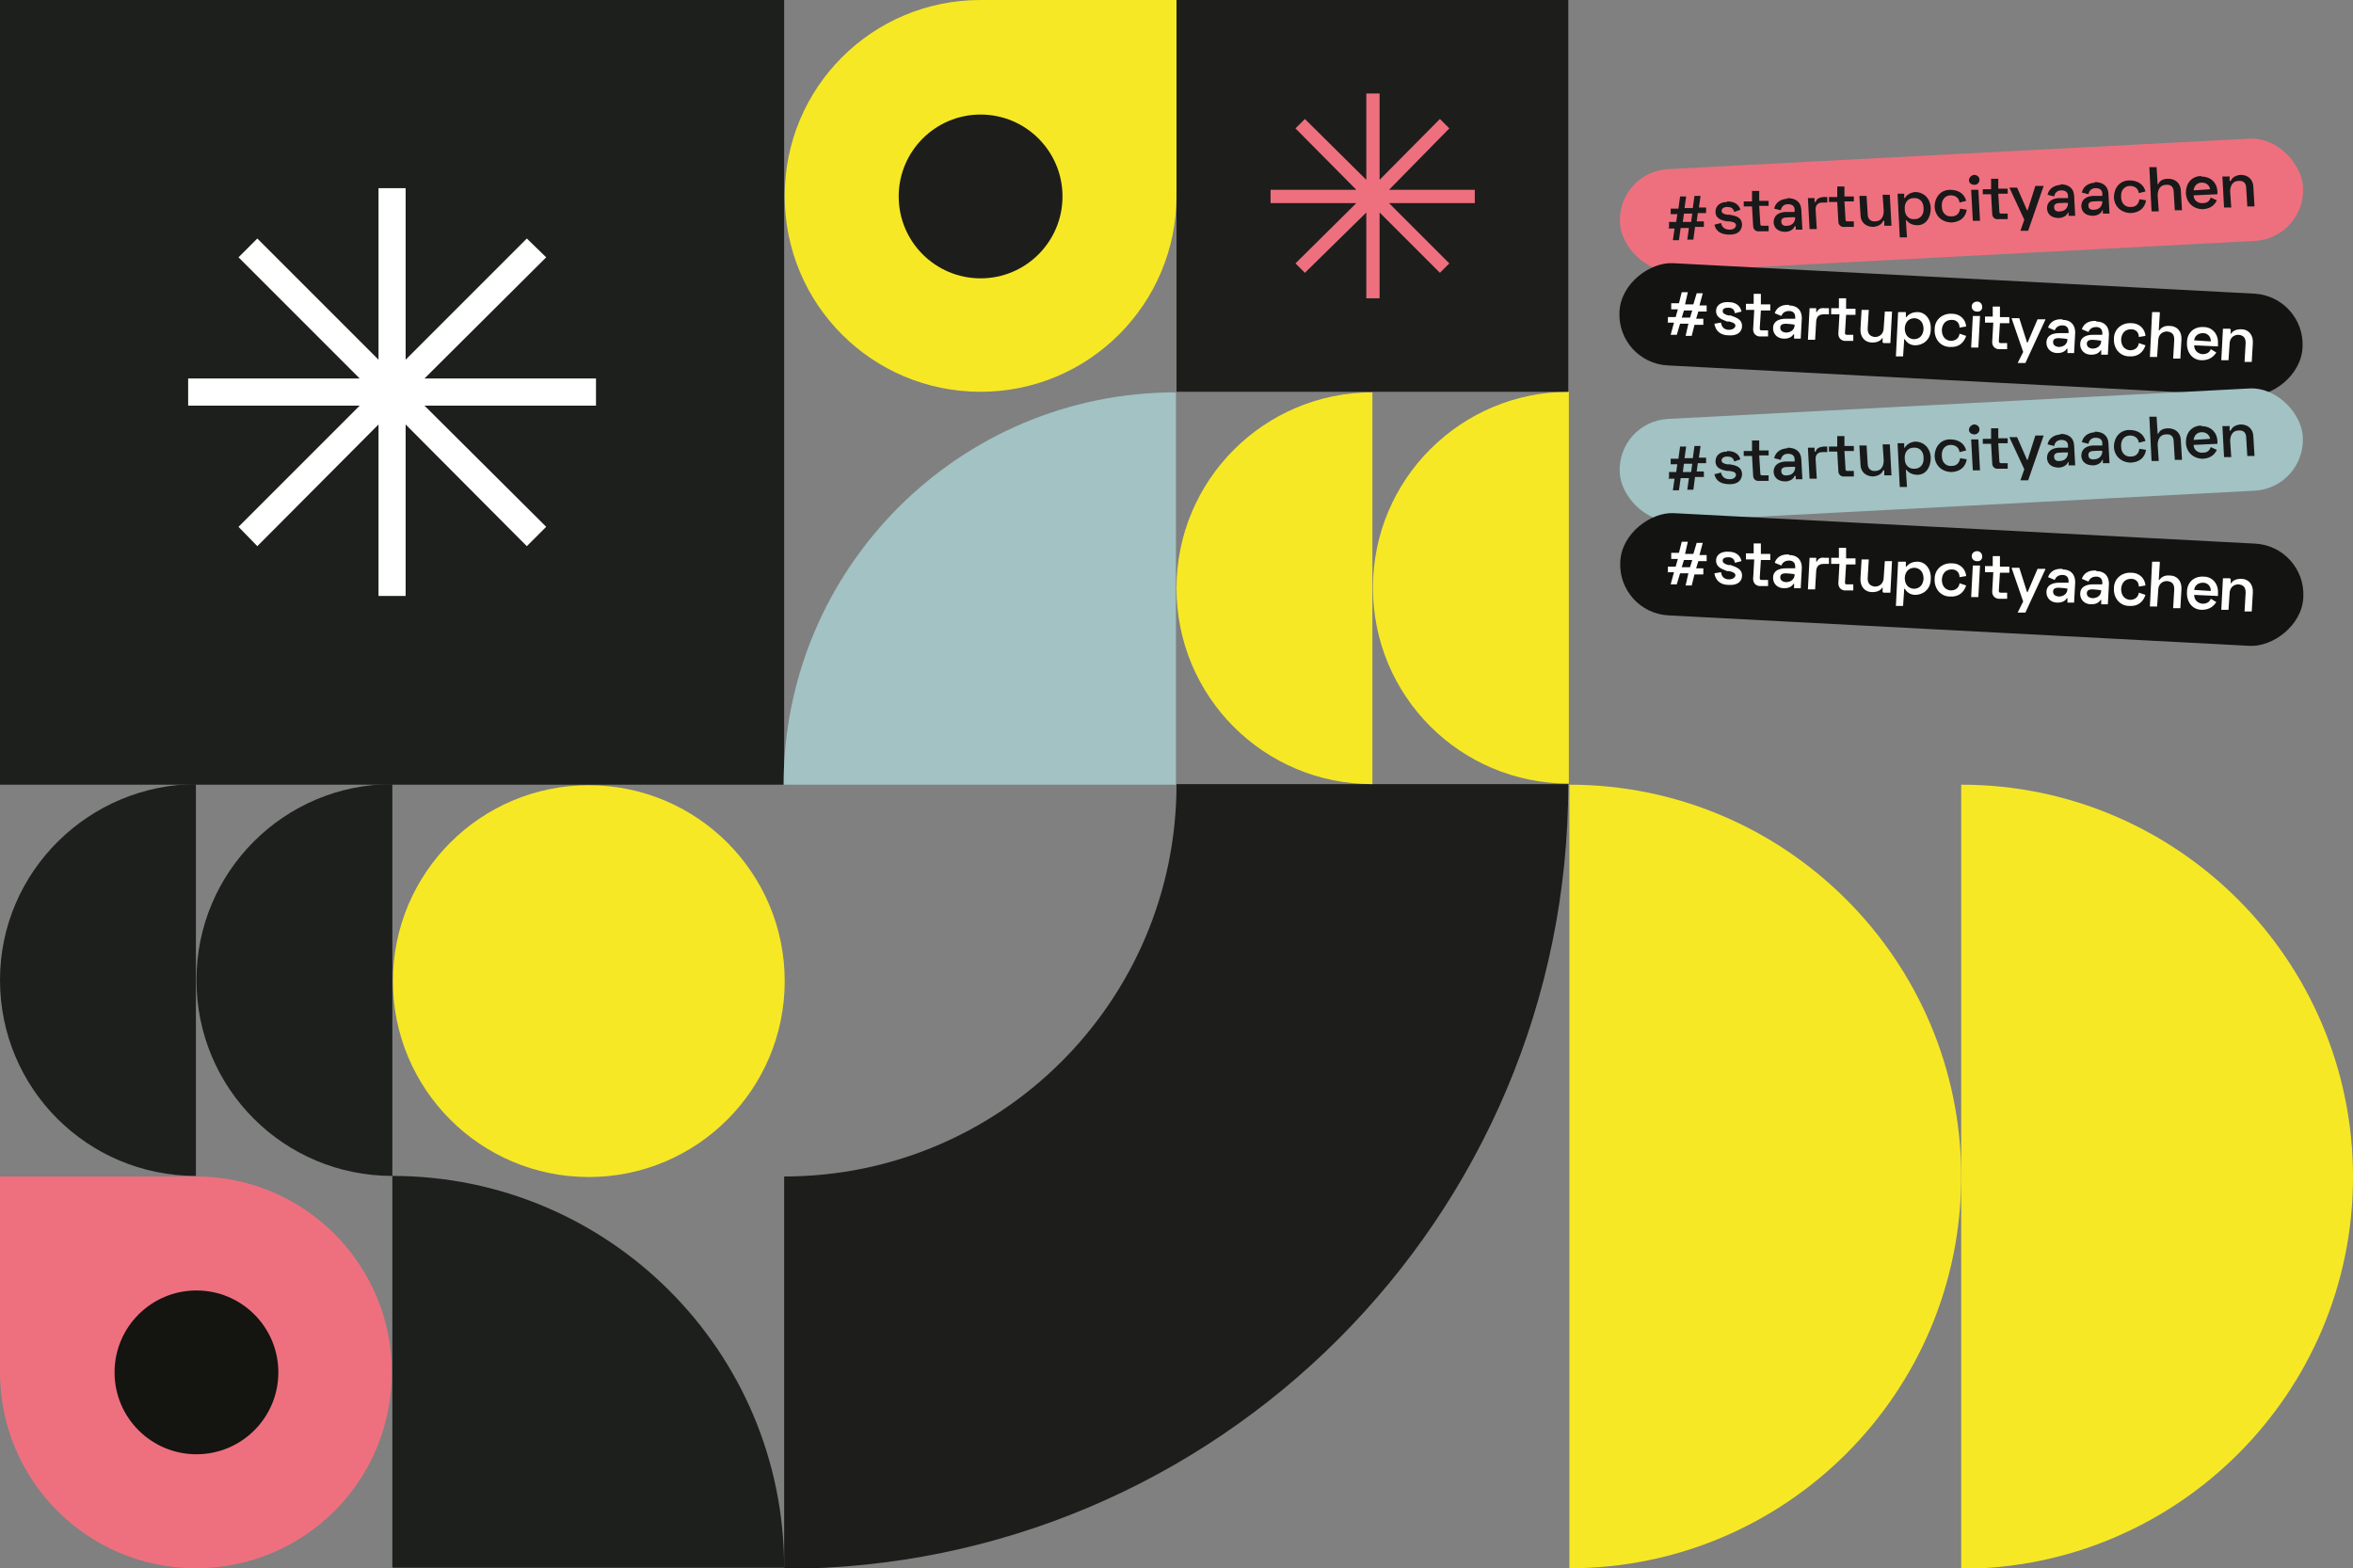 <?xml version="1.0" encoding="UTF-8"?>
<svg id="Layer_2" xmlns="http://www.w3.org/2000/svg" version="1.1" viewBox="0 0 425.2 283.4">
  <rect x="0" y="0" width="425.2" height="283.4" fill="#808080" stroke="none"/>
  <!-- Generator: Adobe Illustrator 29.5.0, SVG Export Plug-In . SVG Version: 2.1.0 Build 137)  -->
  <defs>
    <style>
      .st0 {
        fill: #f7e826;
      }

      .st1 {
        fill: #1d1e1c;
      }

      .st2 {
        fill: #141411;
      }

      .st3 {
        isolation: isolate;
      }

      .st4 {
        fill: #fff;
      }

      .st5 {
        fill: #1d1f1c;
      }

      .st6 {
        fill: #ee707e;
      }

      .st7 {
        fill: #191919;
      }

      .st8 {
        fill: #a2c2c3;
      }

      .st9 {
        fill: #131412;
      }
    </style>
  </defs>
  <rect class="st5" width="141.7" height="141.8"/>
  <polygon class="st4" points="107.7 68.4 76.7 68.4 98.7 46.5 95.2 43.1 73.3 65 73.3 34 68.4 34 68.4 65 46.5 43.1 43.1 46.5 65 68.4 34 68.4 34 73.3 65 73.3 43.1 95.2 46.5 98.7 68.4 76.7 68.4 107.7 73.3 107.7 73.3 76.7 95.2 98.7 98.7 95.2 76.7 73.3 107.7 73.3 107.7 68.4"/>
  <g>
    <path class="st0" d="M354.3,283.5c39.1,0,70.9-31.7,70.9-70.8s-31.7-70.9-70.8-70.9v141.7h0Z"/>
    <path class="st0" d="M283.6,141.8v141.6c39.1,0,70.8-31.7,70.8-70.8s-31.8-70.8-70.8-70.8h0Z"/>
  </g>
  <path class="st1" d="M141.7,283.5v-70.9c39.1,0,70.9-31.7,70.9-70.9h70.8c0,78.3-63.5,141.8-141.7,141.8h0Z"/>
  <g>
    <path class="st0" d="M248,70.9c-19.5,0-35.4,15.8-35.4,35.4s15.8,35.4,35.4,35.4v-70.8Z"/>
    <path class="st0" d="M283.5,141.6v-70.8c-19.5,0-35.4,15.8-35.4,35.4s15.8,35.4,35.4,35.4h0Z"/>
  </g>
  <path class="st8" d="M212.5,141.8h-70.9c0-39.1,31.7-70.9,70.9-70.9v70.9Z"/>
  <rect class="st1" x="212.6" width="70.8" height="70.8"/>
  <polygon class="st6" points="266.5 36.7 251 36.7 261.9 47.6 260.2 49.3 249.3 38.4 249.3 53.9 246.9 53.9 246.9 38.4 235.8 49.3 234.1 47.6 245.1 36.7 229.6 36.7 229.6 34.3 245.1 34.3 234.1 23.2 235.8 21.5 246.9 32.5 246.9 16.9 249.3 16.9 249.3 32.5 260.2 21.5 261.9 23.2 251 34.3 266.5 34.3 266.5 36.7"/>
  <path class="st0" d="M212.6,35.4c0,19.5-15.8,35.4-35.4,35.4s-35.4-15.8-35.4-35.4S157.6,0,177.2,0h35.4v35.4Z"/>
  <circle class="st1" cx="177.2" cy="35.5" r="14.8"/>
  <g>
    <rect class="st6" x="292.7" y="27.8" width="123.6" height="18.5" rx="9.2" ry="9.2" transform="translate(-1.5 18.6) rotate(-3)"/>
    <g>
      <g class="st3">
        <g class="st3">
          <path class="st7" d="M312.1,36.4c1.3,0,2.1.5,2.4,1.5l-1.1.4c-.2-.7-.6-.9-1.3-.9-.6,0-1,.3-1,.7,0,.4.4.6,1,.7h.4c1.3.2,2.2.5,2.3,1.7,0,1.2-.8,1.9-2.2,1.9-1.5,0-2.5-.5-2.8-1.8l1.2-.3c.2.9.8,1.2,1.6,1.2.7,0,1.1-.4,1.1-.8,0-.4-.4-.6-1.2-.7h-.4c-1.2-.2-2.1-.6-2.1-1.7,0-1.1.8-1.8,2.1-1.8Z"/>
          <path class="st7" d="M315.1,36.4h1.5c0,0,0-1.9,0-1.9h1.3c0,0,0,1.8,0,1.8h1.7c0,0,0,.9,0,.9h-1.7c0,0,.2,3.3.2,3.3,0,.2.1.3.3.3h1.2c0,0,0,1,0,1h-1.6c-.7.1-1.2-.3-1.2-1l-.2-3.5h-1.5c0,0,0-.9,0-.9Z"/>
          <path class="st7" d="M323,35.8c1.5,0,2.4.7,2.5,2l.2,3.7h-1.2c0,0,0-.6,0-.6h-.2c-.1.3-.5.9-1.6,1-1.2,0-2.1-.5-2.2-1.7,0-1.2.8-1.8,2.1-1.9h1.7c0,0,0-.4,0-.4,0-.6-.4-1-1.2-1-.8,0-1.2.5-1.3,1.1l-1.2-.3c.2-.9.9-1.7,2.4-1.8ZM322.9,40.8c.9,0,1.5-.6,1.5-1.5h0c0-.1-1.6,0-1.6,0-.6,0-1,.3-.9.8,0,.5.4.8,1.1.7Z"/>
          <path class="st7" d="M328,36.5h.1c.2-.6.6-.8,1.4-.9h.7s0,1,0,1h-.9c-.8,0-1.3.5-1.2,1.4l.2,3.4h-1.3c0,0-.3-5.6-.3-5.6h1.2c0,0,0,.7,0,.7Z"/>
          <path class="st7" d="M330.5,35.6h1.5c0,0,0-1.9,0-1.9h1.3c0,0,0,1.8,0,1.8h1.7c0,0,0,.9,0,.9h-1.7c0,0,.2,3.3.2,3.3,0,.2.1.3.3.3h1.2c0,0,0,1,0,1h-1.6c-.7.1-1.2-.3-1.2-1l-.2-3.5h-1.5c0,0,0-.9,0-.9Z"/>
          <path class="st7" d="M340.5,40.8v-.9s-.2,0-.2,0c-.2.5-.7,1-1.8,1.1-1.3,0-2.3-.8-2.3-2.2l-.2-3.4h1.3c0,0,.2,3.3.2,3.3,0,.9.6,1.4,1.4,1.3.9,0,1.5-.7,1.5-1.9l-.2-2.9h1.3c0,0,.3,5.6.3,5.6h-1.2Z"/>
          <path class="st7" d="M342.9,35h1.2c0,0,0,.8,0,.8h.1c.3-.5.9-1,1.9-1.1,1.4,0,2.7,1,2.8,2.9,0,1.9-1,3.1-2.4,3.1-1,0-1.6-.4-2-.9h-.1s.2,3.1.2,3.1h-1.3c0,0-.4-7.9-.4-7.9ZM347.6,37.6c0-1.2-.8-1.9-1.8-1.8-1,0-1.7.8-1.6,2,0,1.2.8,1.9,1.8,1.8,1,0,1.7-.8,1.6-2Z"/>
          <path class="st7" d="M352.4,34.3c1.6,0,2.6.8,2.9,2l-1.2.3c-.1-.8-.7-1.3-1.6-1.3-1,0-1.7.8-1.6,2,0,1.2.8,1.9,1.8,1.8.9,0,1.4-.6,1.5-1.4l1.2.2c-.2,1.3-1.1,2.2-2.7,2.3-1.7,0-3-1.1-3.1-2.8,0-1.8,1.1-3.1,2.8-3.1Z"/>
          <path class="st7" d="M356.7,31.6c.5,0,1,.3,1,.9,0,.5-.4.9-.9.9-.5,0-1-.3-1-.8,0-.5.4-.9.9-1ZM357.8,39.9h-1.3c0,0-.3-5.6-.3-5.6h1.3c0,0,.3,5.6.3,5.6Z"/>
          <path class="st7" d="M358.3,34.2h1.5c0,0,0-1.9,0-1.9h1.3c0,0,0,1.8,0,1.8h1.7c0,0,0,.9,0,.9h-1.7c0,0,.2,3.3.2,3.3,0,.2.1.3.3.3h1.2c0,0,0,1,0,1h-1.6c-.7.1-1.2-.3-1.2-1l-.2-3.5h-1.5c0,0,0-.9,0-.9Z"/>
          <path class="st7" d="M369.3,33.6l-2.8,8.1h-1.4c0,0,.7-2,.7-2l-2.7-5.8h1.4c0,0,1.8,4.1,1.8,4.1h.1s1.4-4.4,1.4-4.4h1.4Z"/>
          <path class="st7" d="M372.3,33.3c1.5,0,2.4.7,2.5,2l.2,3.7h-1.2c0,0,0-.6,0-.6h-.1c-.1.3-.5.9-1.6,1-1.2,0-2.1-.5-2.2-1.7,0-1.2.8-1.8,2.1-1.9h1.7c0,0,0-.4,0-.4,0-.6-.4-1-1.2-1-.8,0-1.2.5-1.3,1.1l-1.2-.3c.2-.9.9-1.7,2.4-1.8ZM372.2,38.2c.9,0,1.5-.6,1.5-1.5h0c0-.1-1.6,0-1.6,0-.6,0-1,.3-.9.8,0,.5.4.8,1.1.7Z"/>
          <path class="st7" d="M378.5,32.9c1.5,0,2.4.7,2.5,2l.2,3.7h-1.2c0,0,0-.6,0-.6h-.1c-.1.3-.5.9-1.6,1-1.2,0-2.1-.5-2.2-1.7,0-1.2.8-1.8,2.1-1.9h1.7c0,0,0-.4,0-.4,0-.6-.4-1-1.2-1-.8,0-1.2.5-1.3,1.1l-1.2-.3c.2-.9.9-1.7,2.4-1.8ZM378.4,37.9c.9,0,1.5-.6,1.5-1.5h0c0-.1-1.6,0-1.6,0-.6,0-1,.3-.9.8,0,.5.4.8,1.1.7Z"/>
          <path class="st7" d="M384.8,32.6c1.6,0,2.6.8,2.9,2l-1.2.3c-.1-.8-.7-1.3-1.6-1.3-1,0-1.7.8-1.6,2,0,1.2.8,1.9,1.8,1.8.9,0,1.4-.6,1.5-1.4l1.2.2c-.2,1.3-1.1,2.2-2.7,2.3-1.7,0-3-1.1-3.1-2.8,0-1.8,1.1-3.1,2.8-3.1Z"/>
          <path class="st7" d="M389.7,30.1l.2,3.2h.1c.2-.5.7-1,1.8-1,1.3,0,2.3.8,2.3,2.3l.2,3.4h-1.3c0,0-.2-3.3-.2-3.3,0-1-.6-1.4-1.4-1.3-.9,0-1.5.7-1.5,1.9l.2,2.9h-1.3c0,0-.4-8-.4-8h1.3Z"/>
          <path class="st7" d="M397.8,31.9c1.6,0,2.8,1,2.9,2.7v.5s-4.3.2-4.3.2c0,.9.8,1.5,1.7,1.4.9,0,1.2-.5,1.4-1l1.1.5c-.3.6-.9,1.5-2.5,1.6-1.7,0-3-1.1-3.1-2.9,0-1.8,1-3,2.7-3.1ZM399.4,34.3c-.1-.8-.7-1.3-1.5-1.3-.9,0-1.4.6-1.5,1.4l3-.2Z"/>
          <path class="st7" d="M402.9,31.8v.9s.2,0,.2,0c.2-.5.7-1,1.8-1.1,1.3,0,2.3.8,2.3,2.3l.2,3.4h-1.3c0,0-.2-3.3-.2-3.3,0-1-.6-1.4-1.4-1.3-.9,0-1.5.7-1.5,1.9l.2,2.9h-1.3c0,0-.3-5.6-.3-5.6h1.2Z"/>
        </g>
      </g>
      <g class="st3">
        <g class="st3">
          <path class="st7" d="M301.6,41.2v-1.1c0,0,1.3,0,1.3,0l.2-1.4h-1.2c0,0,0-1,0-1h1.4c0,0,.3-2.2.3-2.2h1.1c0,0-.3,2.1-.3,2.1h1.5c0,0,.3-2.2.3-2.2h1.1c0,0-.3,2.1-.3,2.1h1.3c0,0,0,1,0,1h-1.5c0,0-.2,1.5-.2,1.5h1.3c0,0,0,1,0,1h-1.6c0,0-.3,2.3-.3,2.3h-1.1c0,0,.3-2.1.3-2.1h-1.5c0,0-.3,2.2-.3,2.2h-1.1c0,0,.3-2.1.3-2.1h-1.2ZM305.8,38.6h-1.5c0,0-.2,1.5-.2,1.5h1.5c0,0,.2-1.5.2-1.5Z"/>
        </g>
      </g>
    </g>
  </g>
  <rect class="st9" x="345.1" y="-2.3" width="18.5" height="123.6" rx="9.2" ry="9.2" transform="translate(276.4 410.3) rotate(-87)"/>
  <g>
    <g class="st3">
      <g class="st3">
        <path class="st4" d="M312.4,54.6c1.3,0,2.1.7,2.3,1.7l-1.2.3c-.1-.7-.5-1-1.2-1-.6,0-1,.2-1,.6,0,.4.3.6,1,.8h.4c1.2.4,2.1.8,2.1,1.9,0,1.2-1,1.8-2.4,1.7-1.5,0-2.4-.8-2.6-2.1l1.2-.2c.1.9.7,1.3,1.4,1.3.7,0,1.1-.3,1.2-.7,0-.4-.3-.6-1.1-.8h-.4c-1.1-.4-2-.8-2-1.9,0-1.1,1-1.7,2.3-1.6Z"/>
        <path class="st4" d="M315.4,54.9h1.5c0,0,0-1.8,0-1.8h1.3c0,0,0,1.9,0,1.9h1.7c0,0,0,1.1,0,1.1h-1.7c0,0-.2,3.2-.2,3.2,0,.2,0,.4.3.4h1.2c0,0,0,1.1,0,1.1h-1.6c-.7-.1-1.1-.6-1.1-1.3l.2-3.5h-1.5c0,0,0-1.1,0-1.1Z"/>
        <path class="st4" d="M323.3,55.2c1.5,0,2.3.9,2.3,2.3l-.2,3.7h-1.2c0,0,0-.8,0-.8h-.1c-.2.3-.6.8-1.7.8-1.2,0-2-.8-2-1.9,0-1.2,1-1.7,2.3-1.7h1.7c0,0,0-.3,0-.3,0-.6-.3-1.1-1.1-1.1-.8,0-1.2.4-1.4.9l-1.2-.5c.3-.9,1.1-1.6,2.6-1.5ZM322.7,60.1c.9,0,1.6-.5,1.6-1.4h0c0-.1-1.6-.2-1.6-.2-.6,0-1,.2-1,.7,0,.5.3.8,1,.9Z"/>
        <path class="st4" d="M328.2,56.4h.1c.3-.6.7-.8,1.5-.7h.7s0,1.1,0,1.1h-.9c-.8,0-1.3.3-1.4,1.2l-.2,3.4h-1.3c0,0,.3-5.7.3-5.7h1.2c0,0,0,.8,0,.8Z"/>
        <path class="st4" d="M330.8,55.7h1.5c0,0,0-1.8,0-1.8h1.3c0,0,0,1.9,0,1.9h1.7c0,0,0,1.1,0,1.1h-1.7c0,0-.2,3.2-.2,3.2,0,.2,0,.4.3.4h1.2c0,0,0,1.1,0,1.1h-1.6c-.7-.1-1.1-.6-1.1-1.3l.2-3.5h-1.5c0,0,0-1.1,0-1.1Z"/>
        <path class="st4" d="M340.2,61.9v-.9s0,0,0,0c-.3.5-.8.9-1.9.9-1.3,0-2.2-1-2.1-2.5l.2-3.4h1.3c0,0-.2,3.4-.2,3.4,0,.9.4,1.4,1.3,1.5.9,0,1.6-.6,1.6-1.7l.2-2.9h1.3c0,0-.3,5.7-.3,5.7h-1.2Z"/>
        <path class="st4" d="M343.2,56.4h1.2c0,0,0,.9,0,.9h.1c.4-.5,1-.9,2-.9,1.4,0,2.5,1.3,2.4,3.1,0,1.9-1.4,2.9-2.8,2.9-1,0-1.6-.6-1.9-1.1h-.1s-.2,3.1-.2,3.1h-1.3c0,0,.4-8,.4-8ZM347.6,59.5c0-1.2-.6-1.9-1.6-2-1,0-1.7.6-1.8,1.8,0,1.2.6,1.9,1.6,2,1,0,1.7-.6,1.8-1.8Z"/>
        <path class="st4" d="M352.7,56.7c1.6,0,2.5,1.1,2.6,2.3l-1.2.2c0-.8-.5-1.4-1.4-1.4-1,0-1.7.6-1.8,1.8,0,1.2.6,1.9,1.6,2,.9,0,1.5-.5,1.6-1.3l1.2.4c-.4,1.2-1.3,2.1-2.9,2-1.7,0-2.9-1.4-2.8-3.2,0-1.8,1.5-2.9,3.1-2.8Z"/>
        <path class="st4" d="M357.5,62.8h-1.3c0,0,.3-5.7.3-5.7h1.3c0,0-.3,5.7-.3,5.7ZM357.3,54.5c.5,0,.9.4.9,1,0,.5-.4.9-1,.8-.5,0-.9-.4-.9-.9,0-.5.4-.9,1-.9Z"/>
        <path class="st4" d="M358.6,57.2h1.5c0,0,0-1.8,0-1.8h1.3c0,0,0,1.9,0,1.9h1.7c0,0,0,1.1,0,1.1h-1.7c0,0-.2,3.2-.2,3.2,0,.2,0,.4.3.4h1.2c0,0,0,1.1,0,1.1h-1.6c-.7-.1-1.1-.6-1.1-1.3l.2-3.5h-1.5c0,0,0-1.1,0-1.1Z"/>
        <path class="st4" d="M369.6,57.8l-3.6,7.8h-1.4c0,0,1-2,1-2l-2.1-6.1h1.4c0,0,1.4,4.4,1.4,4.4h.1s1.8-4.2,1.8-4.2h1.4Z"/>
        <path class="st4" d="M372.7,57.8c1.5,0,2.3.9,2.3,2.3l-.2,3.7h-1.2c0,0,0-.8,0-.8h-.1c-.2.3-.6.8-1.7.8-1.2,0-2-.8-2-1.9,0-1.2,1-1.7,2.3-1.7h1.7c0,0,0-.3,0-.3,0-.6-.3-1.1-1.1-1.1-.8,0-1.2.4-1.4.9l-1.2-.5c.3-.9,1.1-1.6,2.6-1.5ZM372,62.7c.9,0,1.6-.5,1.6-1.4h0c0-.1-1.6-.2-1.6-.2-.6,0-1,.2-1,.7,0,.5.3.8,1,.9Z"/>
        <path class="st4" d="M378.8,58.1c1.5,0,2.3.9,2.3,2.3l-.2,3.7h-1.2c0,0,0-.8,0-.8h-.1c-.2.3-.6.8-1.7.8-1.2,0-2-.8-2-1.9,0-1.2,1-1.7,2.3-1.7h1.7c0,0,0-.3,0-.3,0-.6-.3-1.1-1.1-1.1-.8,0-1.2.4-1.4.9l-1.2-.5c.3-.9,1.1-1.6,2.6-1.5ZM378.1,63c.9,0,1.6-.5,1.6-1.4h0c0-.1-1.6-.2-1.6-.2-.6,0-1,.2-1,.7,0,.5.3.8,1,.9Z"/>
        <path class="st4" d="M385.1,58.4c1.6,0,2.5,1.1,2.6,2.3l-1.2.2c0-.8-.5-1.4-1.4-1.4-1,0-1.7.6-1.8,1.8,0,1.2.6,1.9,1.6,2,.9,0,1.5-.5,1.6-1.3l1.2.4c-.4,1.2-1.3,2.1-2.9,2-1.7,0-2.9-1.4-2.8-3.2,0-1.8,1.5-2.9,3.1-2.8Z"/>
        <path class="st4" d="M390.3,56.5l-.2,3.2h.1c.3-.4.8-.9,1.9-.8,1.3,0,2.2,1,2.1,2.5l-.2,3.4h-1.3c0,0,.2-3.4.2-3.4,0-1-.4-1.4-1.3-1.5-.9,0-1.6.6-1.6,1.7l-.2,2.9h-1.3c0,0,.4-8.1.4-8.1h1.3Z"/>
        <path class="st4" d="M398.2,59.1c1.6,0,2.7,1.3,2.6,3v.5s-4.3-.2-4.3-.2c0,.9.6,1.5,1.5,1.6.9,0,1.3-.4,1.5-.9l1,.6c-.4.6-1.1,1.4-2.6,1.4-1.7,0-2.8-1.4-2.7-3.2,0-1.8,1.3-2.9,3-2.8ZM399.5,61.6c0-.8-.6-1.4-1.4-1.4-.9,0-1.5.5-1.6,1.3l3,.2Z"/>
        <path class="st4" d="M403.1,59.5v.9s0,0,0,0c.3-.5.8-.9,1.9-.9,1.3,0,2.2,1,2.1,2.5l-.2,3.4h-1.3c0,0,.2-3.4.2-3.4,0-1-.4-1.4-1.3-1.5-.9,0-1.6.6-1.6,1.7l-.2,2.9h-1.3c0,0,.3-5.7.3-5.7h1.2Z"/>
      </g>
    </g>
    <g class="st3">
      <g class="st3">
        <path class="st4" d="M301.4,58.4v-1.1c0,0,1.4,0,1.4,0l.4-1.4h-1.2c0,0,0-1.1,0-1.1h1.4c0,0,.5-2,.5-2h1.1c0,0-.5,2.2-.5,2.2h1.5c0,0,.6-2,.6-2h1.1c0,0-.6,2.2-.6,2.2h1.3c0,0,0,1.1,0,1.1h-1.5c0,0-.4,1.3-.4,1.3h1.3c0,0,0,1.1,0,1.1h-1.6c0,0-.5,2-.5,2h-1.1c0,0,.5-2.2.5-2.2h-1.5c0,0-.6,2-.6,2h-1.1c0,0,.6-2.2.6-2.2h-1.2ZM305.8,56.1h-1.5c0,0-.4,1.3-.4,1.3h1.5c0,0,.4-1.3.4-1.3Z"/>
      </g>
    </g>
  </g>
  <rect class="st8" x="292.6" y="72.9" width="123.6" height="18.5" rx="9.2" ry="9.2" transform="translate(-3.8 18.7) rotate(-3)"/>
  <g>
    <g class="st3">
      <g class="st3">
        <path class="st7" d="M312.1,81.5c1.3,0,2.1.5,2.4,1.5l-1.1.4c-.2-.7-.6-.9-1.3-.9-.6,0-1,.3-1,.7,0,.4.4.6,1,.7h.4c1.3.2,2.2.5,2.3,1.7,0,1.2-.8,1.9-2.2,1.9-1.5,0-2.5-.5-2.8-1.8l1.2-.3c.2.9.8,1.2,1.6,1.2.7,0,1.1-.4,1.1-.8,0-.4-.4-.6-1.2-.7h-.4c-1.2-.2-2.1-.6-2.1-1.7,0-1.1.8-1.8,2.1-1.8Z"/>
        <path class="st7" d="M315.1,81.5h1.5c0,0,0-1.9,0-1.9h1.3c0,0,0,1.8,0,1.8h1.7c0,0,0,.9,0,.9h-1.7c0,0,.2,3.3.2,3.3,0,.2.1.3.3.3h1.2c0,0,0,1,0,1h-1.6c-.7.1-1.2-.3-1.2-1l-.2-3.5h-1.5c0,0,0-.9,0-.9Z"/>
        <path class="st7" d="M323,80.9c1.5,0,2.4.7,2.5,2l.2,3.7h-1.2c0,0,0-.6,0-.6h-.2c-.1.3-.5.9-1.6,1-1.2,0-2.1-.5-2.2-1.7,0-1.2.8-1.8,2.1-1.9h1.7c0,0,0-.4,0-.4,0-.6-.4-1-1.2-1-.8,0-1.2.5-1.3,1.1l-1.2-.3c.2-.9.9-1.7,2.4-1.8ZM322.9,85.9c.9,0,1.5-.6,1.5-1.5h0c0-.1-1.6,0-1.6,0-.6,0-1,.3-.9.8,0,.5.4.8,1.1.7Z"/>
        <path class="st7" d="M328,81.6h.1c.2-.6.6-.8,1.4-.9h.7s0,1,0,1h-.9c-.8,0-1.3.5-1.2,1.4l.2,3.4h-1.3c0,0-.3-5.6-.3-5.6h1.2c0,0,0,.7,0,.7Z"/>
        <path class="st7" d="M330.5,80.7h1.5c0,0,0-1.9,0-1.9h1.3c0,0,0,1.8,0,1.8h1.7c0,0,0,.9,0,.9h-1.7c0,0,.2,3.3.2,3.3,0,.2.1.3.3.3h1.2c0,0,0,1,0,1h-1.6c-.7.1-1.2-.3-1.2-1l-.2-3.5h-1.5c0,0,0-.9,0-.9Z"/>
        <path class="st7" d="M340.5,85.9v-.9s-.2,0-.2,0c-.2.5-.7,1-1.8,1.1-1.3,0-2.3-.8-2.3-2.2l-.2-3.4h1.3c0,0,.2,3.3.2,3.3,0,.9.6,1.4,1.4,1.3.9,0,1.5-.7,1.5-1.9l-.2-2.9h1.3c0,0,.3,5.6.3,5.6h-1.2Z"/>
        <path class="st7" d="M342.9,80.1h1.2c0,0,0,.8,0,.8h.1c.3-.5.9-1,1.9-1.1,1.4,0,2.7,1,2.8,2.9,0,1.9-1,3.1-2.4,3.1-1,0-1.6-.4-2-.9h-.1s.2,3.1.2,3.1h-1.3c0,0-.4-7.9-.4-7.9ZM347.6,82.7c0-1.2-.8-1.9-1.8-1.8-1,0-1.7.8-1.6,2,0,1.2.8,1.9,1.8,1.8,1,0,1.7-.8,1.6-2Z"/>
        <path class="st7" d="M352.4,79.4c1.6,0,2.6.8,2.9,2l-1.2.3c-.1-.8-.7-1.3-1.6-1.3-1,0-1.7.8-1.6,2,0,1.2.8,1.9,1.8,1.8.9,0,1.4-.6,1.5-1.4l1.2.2c-.2,1.3-1.1,2.2-2.7,2.3-1.7,0-3-1.1-3.1-2.8,0-1.8,1.1-3.1,2.8-3.1Z"/>
        <path class="st7" d="M356.7,76.7c.5,0,1,.3,1,.9,0,.5-.4.9-.9.9-.5,0-1-.3-1-.8,0-.5.4-.9.9-1ZM357.8,85h-1.3c0,0-.3-5.6-.3-5.6h1.3c0,0,.3,5.6.3,5.6Z"/>
        <path class="st7" d="M358.3,79.3h1.5c0,0,0-1.9,0-1.9h1.3c0,0,0,1.8,0,1.8h1.7c0,0,0,.9,0,.9h-1.7c0,0,.2,3.3.2,3.3,0,.2.1.3.3.3h1.2c0,0,0,1,0,1h-1.6c-.7.1-1.2-.3-1.2-1l-.2-3.5h-1.5c0,0,0-.9,0-.9Z"/>
        <path class="st7" d="M369.3,78.7l-2.8,8.1h-1.4c0,0,.7-2,.7-2l-2.7-5.8h1.4c0,0,1.8,4.1,1.8,4.1h.1s1.4-4.4,1.4-4.4h1.4Z"/>
        <path class="st7" d="M372.3,78.4c1.5,0,2.4.7,2.5,2l.2,3.7h-1.2c0,0,0-.6,0-.6h-.1c-.1.3-.5.9-1.6,1-1.2,0-2.1-.5-2.2-1.7,0-1.2.8-1.8,2.1-1.9h1.7c0,0,0-.4,0-.4,0-.6-.4-1-1.2-1-.8,0-1.2.5-1.3,1.1l-1.2-.3c.2-.9.9-1.7,2.4-1.8ZM372.2,83.3c.9,0,1.5-.6,1.5-1.5h0c0-.1-1.6,0-1.6,0-.6,0-1,.3-.9.8,0,.5.4.8,1.1.7Z"/>
        <path class="st7" d="M378.5,78c1.5,0,2.4.7,2.5,2l.2,3.7h-1.2c0,0,0-.6,0-.6h-.1c-.1.3-.5.9-1.6,1-1.2,0-2.1-.5-2.2-1.7,0-1.2.8-1.8,2.1-1.9h1.7c0,0,0-.4,0-.4,0-.6-.4-1-1.2-1-.8,0-1.2.5-1.3,1.1l-1.2-.3c.2-.9.9-1.7,2.4-1.8ZM378.4,83c.9,0,1.5-.6,1.5-1.5h0c0-.1-1.6,0-1.6,0-.6,0-1,.3-.9.8,0,.5.4.8,1.1.7Z"/>
        <path class="st7" d="M384.8,77.7c1.6,0,2.6.8,2.9,2l-1.2.3c-.1-.8-.7-1.3-1.6-1.3-1,0-1.7.8-1.6,2,0,1.2.8,1.9,1.8,1.8.9,0,1.4-.6,1.5-1.4l1.2.2c-.2,1.3-1.1,2.2-2.7,2.3-1.7,0-3-1.1-3.1-2.8,0-1.8,1.1-3.1,2.8-3.1Z"/>
        <path class="st7" d="M389.7,75.2l.2,3.2h.1c.2-.5.7-1,1.8-1,1.3,0,2.3.8,2.3,2.3l.2,3.4h-1.3c0,0-.2-3.3-.2-3.3,0-1-.6-1.4-1.4-1.3-.9,0-1.5.7-1.5,1.9l.2,2.9h-1.3c0,0-.4-8-.4-8h1.3Z"/>
        <path class="st7" d="M397.8,77c1.6,0,2.8,1,2.9,2.7v.5s-4.3.2-4.3.2c0,.9.8,1.5,1.7,1.4.9,0,1.2-.5,1.4-1l1.1.5c-.3.6-.9,1.5-2.5,1.6-1.7,0-3-1.1-3.1-2.9,0-1.8,1-3,2.7-3.1ZM399.4,79.4c-.1-.8-.7-1.3-1.5-1.3-.9,0-1.4.6-1.5,1.4l3-.2Z"/>
        <path class="st7" d="M402.9,76.9v.9s.2,0,.2,0c.2-.5.7-1,1.8-1.1,1.3,0,2.3.8,2.3,2.3l.2,3.4h-1.3c0,0-.2-3.3-.2-3.3,0-1-.6-1.4-1.4-1.3-.9,0-1.5.7-1.5,1.9l.2,2.9h-1.3c0,0-.3-5.6-.3-5.6h1.2Z"/>
      </g>
    </g>
    <g class="st3">
      <g class="st3">
        <path class="st7" d="M301.6,86.4v-1.1c0,0,1.3,0,1.3,0l.2-1.4h-1.2c0,0,0-1,0-1h1.4c0,0,.3-2.2.3-2.2h1.1c0,0-.3,2.1-.3,2.1h1.5c0,0,.3-2.2.3-2.2h1.1c0,0-.3,2.1-.3,2.1h1.3c0,0,0,1,0,1h-1.5c0,0-.2,1.5-.2,1.5h1.3c0,0,0,1,0,1h-1.6c0,0-.3,2.3-.3,2.3h-1.1c0,0,.3-2.1.3-2.1h-1.5c0,0-.3,2.2-.3,2.2h-1.1c0,0,.3-2.1.3-2.1h-1.2ZM305.8,83.8h-1.5c0,0-.2,1.5-.2,1.5h1.5c0,0,.2-1.5.2-1.5Z"/>
      </g>
    </g>
  </g>
  <rect class="st9" x="345.2" y="43" width="18.5" height="123.6" rx="9.2" ry="9.2" transform="translate(231.3 453.2) rotate(-87)"/>
  <g>
    <g class="st3">
      <g class="st3">
        <path class="st4" d="M312.4,99.7c1.3,0,2.1.7,2.3,1.7l-1.2.3c-.1-.7-.5-1-1.2-1-.6,0-1,.2-1,.6,0,.4.3.6,1,.8h.4c1.2.4,2.1.8,2.1,1.9,0,1.2-1,1.8-2.4,1.7-1.5,0-2.4-.8-2.6-2.1l1.2-.2c.1.9.7,1.3,1.4,1.3.7,0,1.1-.3,1.2-.7,0-.4-.3-.6-1.1-.8h-.4c-1.1-.4-2-.8-2-1.9,0-1.1,1-1.7,2.3-1.6Z"/>
        <path class="st4" d="M315.4,100h1.5c0,0,0-1.8,0-1.8h1.3c0,0,0,1.9,0,1.9h1.7c0,0,0,1.1,0,1.1h-1.7c0,0-.2,3.2-.2,3.2,0,.2,0,.4.3.4h1.2c0,0,0,1.1,0,1.1h-1.6c-.7-.1-1.1-.6-1.1-1.3l.2-3.5h-1.5c0,0,0-1.1,0-1.1Z"/>
        <path class="st4" d="M323.3,100.3c1.5,0,2.3.9,2.3,2.3l-.2,3.7h-1.2c0,0,0-.8,0-.8h-.1c-.2.3-.6.8-1.7.8-1.2,0-2-.8-2-1.9,0-1.2,1-1.7,2.3-1.7h1.7c0,0,0-.3,0-.3,0-.6-.3-1.1-1.1-1.1-.8,0-1.2.4-1.4.9l-1.2-.5c.3-.9,1.1-1.6,2.6-1.5ZM322.7,105.2c.9,0,1.6-.5,1.6-1.4h0c0-.1-1.6-.2-1.6-.2-.6,0-1,.2-1,.7,0,.5.3.8,1,.9Z"/>
        <path class="st4" d="M328.2,101.5h.1c.3-.6.7-.8,1.5-.7h.7s0,1.1,0,1.1h-.9c-.8,0-1.3.3-1.4,1.2l-.2,3.4h-1.3c0,0,.3-5.7.3-5.7h1.2c0,0,0,.8,0,.8Z"/>
        <path class="st4" d="M330.8,100.8h1.5c0,0,0-1.8,0-1.8h1.3c0,0,0,1.9,0,1.9h1.7c0,0,0,1.1,0,1.1h-1.7c0,0-.2,3.2-.2,3.2,0,.2,0,.4.3.4h1.2c0,0,0,1.1,0,1.1h-1.6c-.7-.1-1.1-.6-1.1-1.3l.2-3.5h-1.5c0,0,0-1.1,0-1.1Z"/>
        <path class="st4" d="M340.2,107v-.9s0,0,0,0c-.3.5-.8.9-1.9.9-1.3,0-2.2-1-2.1-2.5l.2-3.4h1.3c0,0-.2,3.4-.2,3.4,0,.9.4,1.4,1.3,1.5.9,0,1.6-.6,1.6-1.7l.2-2.9h1.3c0,0-.3,5.7-.3,5.7h-1.2Z"/>
        <path class="st4" d="M343.2,101.5h1.2c0,0,0,.9,0,.9h.1c.4-.5,1-.9,2-.9,1.4,0,2.5,1.3,2.4,3.1,0,1.9-1.4,2.9-2.8,2.9-1,0-1.6-.6-1.9-1.1h-.1s-.2,3.1-.2,3.1h-1.3c0,0,.4-8,.4-8ZM347.6,104.6c0-1.2-.6-1.9-1.6-2-1,0-1.7.6-1.8,1.8,0,1.2.6,1.9,1.6,2,1,0,1.7-.6,1.8-1.8Z"/>
        <path class="st4" d="M352.7,101.8c1.6,0,2.5,1.1,2.6,2.3l-1.2.2c0-.8-.5-1.4-1.4-1.4-1,0-1.7.6-1.8,1.8,0,1.2.6,1.9,1.6,2,.9,0,1.5-.5,1.6-1.3l1.2.4c-.4,1.2-1.3,2.1-2.9,2-1.7,0-2.9-1.4-2.8-3.2,0-1.8,1.5-2.9,3.1-2.8Z"/>
        <path class="st4" d="M357.5,107.9h-1.3c0,0,.3-5.7.3-5.7h1.3c0,0-.3,5.7-.3,5.7ZM357.3,99.6c.5,0,.9.4.9,1,0,.5-.4.9-1,.8-.5,0-.9-.4-.9-.9,0-.5.4-.9,1-.9Z"/>
        <path class="st4" d="M358.6,102.3h1.5c0,0,0-1.8,0-1.8h1.3c0,0,0,1.9,0,1.9h1.7c0,0,0,1.1,0,1.1h-1.7c0,0-.2,3.2-.2,3.2,0,.2,0,.4.3.4h1.2c0,0,0,1.1,0,1.1h-1.6c-.7-.1-1.1-.6-1.1-1.3l.2-3.5h-1.5c0,0,0-1.1,0-1.1Z"/>
        <path class="st4" d="M369.6,102.9l-3.6,7.8h-1.4c0,0,1-2,1-2l-2.1-6.1h1.4c0,0,1.4,4.4,1.4,4.4h.1s1.8-4.2,1.8-4.2h1.4Z"/>
        <path class="st4" d="M372.7,102.9c1.5,0,2.3.9,2.3,2.3l-.2,3.7h-1.2c0,0,0-.8,0-.8h-.1c-.2.3-.6.8-1.7.8-1.2,0-2-.8-2-1.9,0-1.2,1-1.7,2.3-1.7h1.7c0,0,0-.3,0-.3,0-.6-.3-1.1-1.1-1.1-.8,0-1.2.4-1.4.9l-1.2-.5c.3-.9,1.1-1.6,2.6-1.5ZM372,107.8c.9,0,1.6-.5,1.6-1.4h0c0-.1-1.6-.2-1.6-.2-.6,0-1,.2-1,.7,0,.5.3.8,1,.9Z"/>
        <path class="st4" d="M378.8,103.2c1.5,0,2.3.9,2.3,2.3l-.2,3.7h-1.2c0,0,0-.8,0-.8h-.1c-.2.3-.6.8-1.7.8-1.2,0-2-.8-2-1.9,0-1.2,1-1.7,2.3-1.7h1.7c0,0,0-.3,0-.3,0-.6-.3-1.1-1.1-1.1-.8,0-1.2.4-1.4.9l-1.2-.5c.3-.9,1.1-1.6,2.6-1.5ZM378.1,108.1c.9,0,1.6-.5,1.6-1.4h0c0-.1-1.6-.2-1.6-.2-.6,0-1,.2-1,.7,0,.5.3.8,1,.9Z"/>
        <path class="st4" d="M385.1,103.5c1.6,0,2.5,1.1,2.6,2.3l-1.2.2c0-.8-.5-1.4-1.4-1.4-1,0-1.7.6-1.8,1.8,0,1.2.6,1.9,1.6,2,.9,0,1.5-.5,1.6-1.3l1.2.4c-.4,1.2-1.3,2.1-2.9,2-1.7,0-2.9-1.4-2.8-3.2,0-1.8,1.5-2.9,3.1-2.8Z"/>
        <path class="st4" d="M390.3,101.6l-.2,3.2h.1c.3-.4.8-.9,1.9-.8,1.3,0,2.2,1,2.1,2.5l-.2,3.4h-1.3c0,0,.2-3.4.2-3.4,0-1-.4-1.4-1.3-1.5-.9,0-1.6.6-1.6,1.7l-.2,2.9h-1.3c0,0,.4-8.1.4-8.1h1.3Z"/>
        <path class="st4" d="M398.2,104.2c1.6,0,2.7,1.3,2.6,3v.5s-4.3-.2-4.3-.2c0,.9.6,1.5,1.5,1.6.9,0,1.3-.4,1.5-.9l1,.6c-.4.6-1.1,1.4-2.6,1.4-1.7,0-2.8-1.4-2.7-3.2,0-1.8,1.3-2.9,3-2.8ZM399.5,106.7c0-.8-.6-1.4-1.4-1.4-.9,0-1.5.5-1.6,1.3l3,.2Z"/>
        <path class="st4" d="M403.1,104.6v.9s0,0,0,0c.3-.5.8-.9,1.9-.9,1.3,0,2.2,1,2.1,2.5l-.2,3.4h-1.3c0,0,.2-3.4.2-3.4,0-1-.4-1.4-1.3-1.5-.9,0-1.6.6-1.6,1.7l-.2,2.9h-1.3c0,0,.3-5.7.3-5.7h1.2Z"/>
      </g>
    </g>
    <g class="st3">
      <g class="st3">
        <path class="st4" d="M301.4,103.5v-1.1c0,0,1.4,0,1.4,0l.4-1.4h-1.2c0,0,0-1.1,0-1.1h1.4c0,0,.5-2,.5-2h1.1c0,0-.5,2.2-.5,2.2h1.5c0,0,.6-2,.6-2h1.1c0,0-.6,2.2-.6,2.2h1.3c0,0,0,1.1,0,1.1h-1.5c0,0-.4,1.3-.4,1.3h1.3c0,0,0,1.1,0,1.1h-1.6c0,0-.5,2-.5,2h-1.1c0,0,.5-2.2.5-2.2h-1.5c0,0-.6,2-.6,2h-1.1c0,0,.6-2.2.6-2.2h-1.2ZM305.8,101.2h-1.5c0,0-.4,1.3-.4,1.3h1.5c0,0,.4-1.3.4-1.3Z"/>
      </g>
    </g>
  </g>
  <g>
    <path class="st5" d="M35.6,141.7C16.1,141.7,0,157.5,0,177.1s15.8,35.4,35.4,35.4v-70.9h0Z"/>
    <path class="st5" d="M70.9,212.5v-70.8c-19.5,0-35.4,15.8-35.4,35.4s15.8,35.4,35.4,35.4h0Z"/>
  </g>
  <circle class="st0" cx="106.4" cy="177.3" r="35.4"/>
  <path class="st6" d="M0,248c0,19.5,15.8,35.4,35.4,35.4s35.4-15.8,35.4-35.4-15.9-35.4-35.4-35.4H0v35.4h0Z"/>
  <circle class="st2" cx="35.5" cy="248" r="14.8"/>
  <path class="st5" d="M70.9,212.5c39.1,0,70.8,31.7,70.8,70.8h-70.8v-70.8h0Z"/>
</svg>